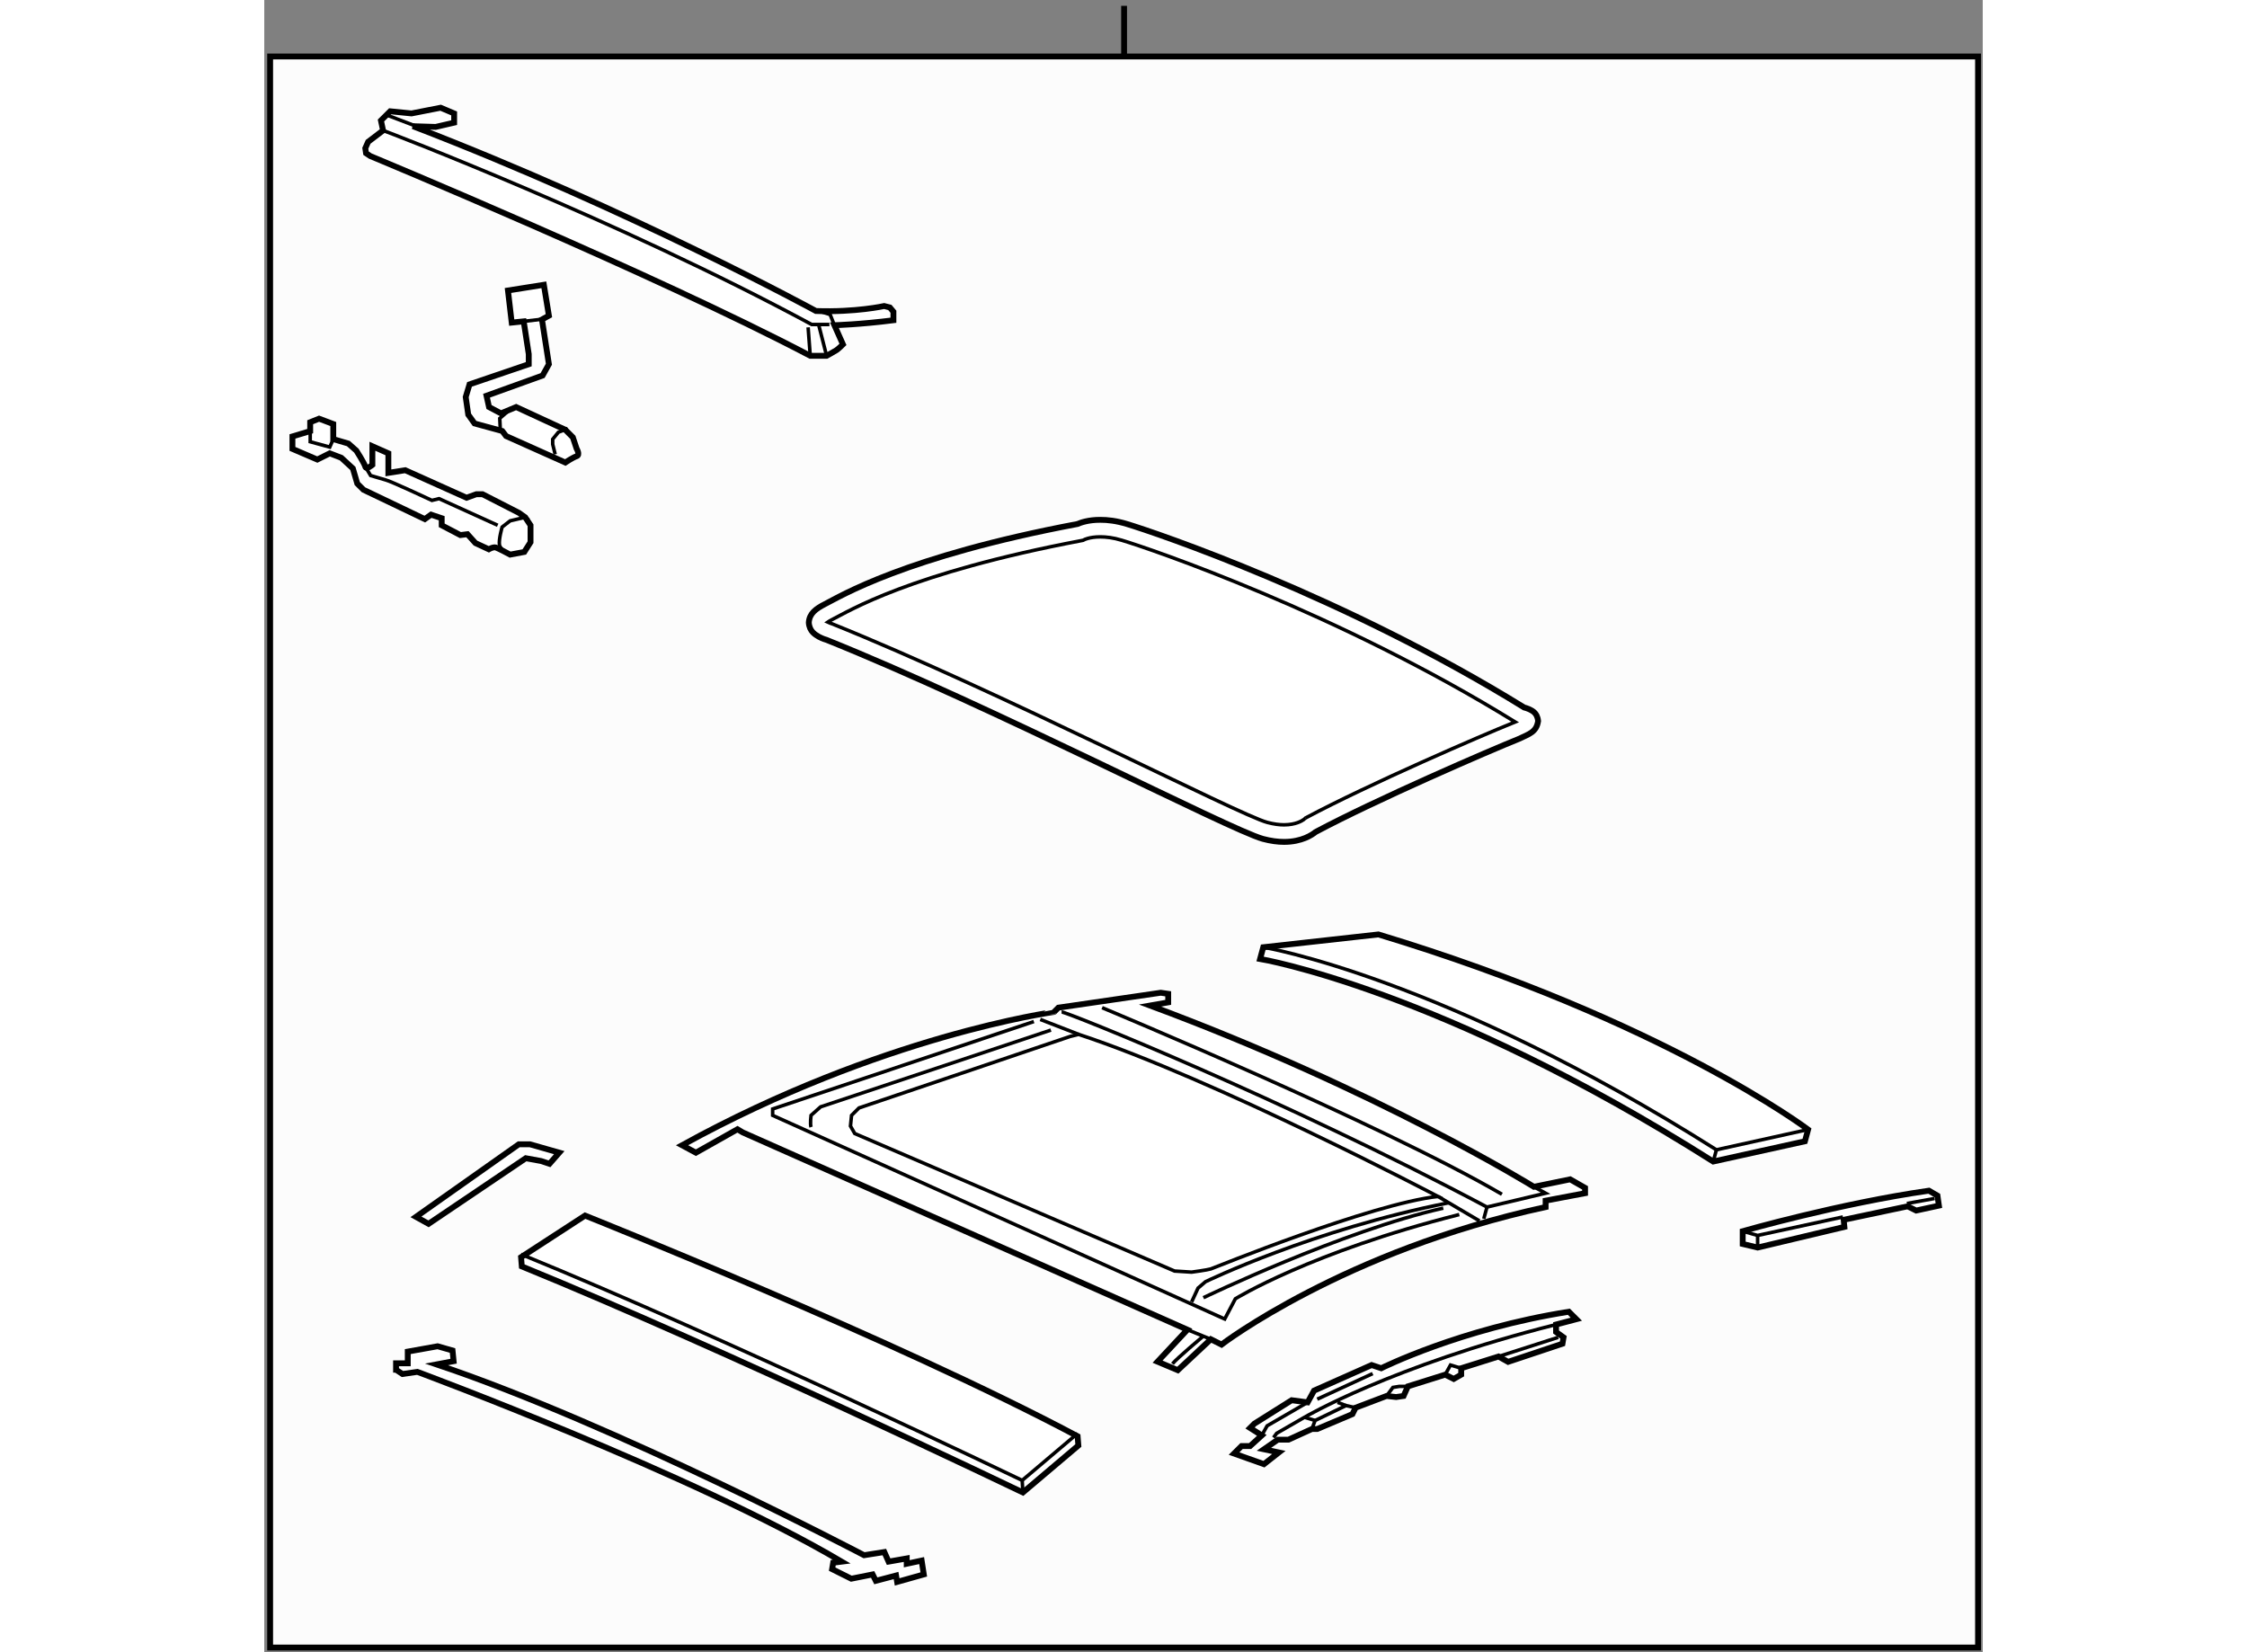 <?xml version="1.0" encoding="utf-8"?>
<!-- Generator: Adobe Illustrator 15.1.0, SVG Export Plug-In . SVG Version: 6.00 Build 0)  -->
<!DOCTYPE svg PUBLIC "-//W3C//DTD SVG 1.1//EN" "http://www.w3.org/Graphics/SVG/1.1/DTD/svg11.dtd">
<svg version="1.1" xmlns="http://www.w3.org/2000/svg" xmlns:xlink="http://www.w3.org/1999/xlink" x="0px" y="0px" width="244.8px"
	 height="180px" viewBox="8.967 20.175 146.794 141.136" enable-background="new 0 0 244.8 180" xml:space="preserve">
	
<rect x="8.967" y="20.175" width="146.794" height="141.136" fill="#808080" stroke="none"/>
	
<g><rect x="9.467" y="25" fill="#FCFCFC" stroke="#000000" stroke-width="0.5" width="145.894" height="135.911"></rect><line fill="none" stroke="#000000" stroke-width="0.5" x1="82.414" y1="25.168" x2="82.414" y2="20.675"></line></g><g><path fill="#FFFFFF" stroke="#000000" stroke-width="0.5" d="M44.652,118.004l1.184,0.637l3.553-2.003l0.454,0.272l37.979,16.85
				l-2.55,2.732l1.73,0.729l2.823-2.644l0.911,0.457c0,0,10.474-8.016,27.687-11.75v-0.546l3.369-0.637v-0.457l-1.274-0.727
				l-3.097,0.637c0,0-13.388-8.287-32.788-15.483l1.549-0.272v-0.729l-0.638-0.093l-8.742,1.275l-0.363,0.365
				C76.438,106.619,61.683,108.623,44.652,118.004z"></path><path fill="none" stroke="#000000" stroke-width="0.3" d="M77.803,108.713l-18.032,6.104l-0.638,0.637l-0.092,0.91l0.365,0.64
				l27.321,11.747l1.457,0.092c0,0,1.366-0.182,1.64-0.274c0.273-0.09,13.661-5.554,19.398-6.192c0,0-19.034-10.018-30.691-13.844
				L77.803,108.713z"></path><line fill="none" stroke="#000000" stroke-width="0.3" x1="75.253" y1="107.258" x2="78.532" y2="108.531"></line><line fill="none" stroke="#000000" stroke-width="0.3" x1="109.223" y1="122.375" x2="112.776" y2="124.469"></line><path fill="none" stroke="#000000" stroke-width="0.3" d="M77.075,106.619c0.455,0,19.034,7.468,36.339,16.666l5.009-1.183
				l-1.002-0.547"></path><line fill="none" stroke="#000000" stroke-width="0.3" x1="113.414" y1="123.285" x2="113.14" y2="124.289"></line><path fill="none" stroke="#000000" stroke-width="0.3" d="M80.536,106.254c0,0,23.68,9.838,34.153,15.938"></path><path fill="none" stroke="#000000" stroke-width="0.3" d="M74.707,107.439l-22.313,7.467v0.547l38.616,17.396l0.91-1.73
				c0,0,6.466-4.006,19.126-7.194"></path><path fill="none" stroke="#000000" stroke-width="0.3" d="M88.185,131.391l0.546-1.184l0.639-0.546c0,0,9.198-4.464,20.765-6.74"></path><path fill="none" stroke="#000000" stroke-width="0.3" d="M89.187,131.028c0,0,11.932-5.738,20.492-7.65"></path><line fill="none" stroke="#000000" stroke-width="0.3" x1="87.821" y1="133.76" x2="89.825" y2="134.578"></line><path fill="none" stroke="#000000" stroke-width="0.3" d="M86.546,136.675c0.364-0.457,2.641-2.369,2.641-2.369"></path><path fill="none" stroke="#000000" stroke-width="0.3" d="M55.672,116.456c-0.092-0.274,0-1.003,0-1.003l0.818-0.729l19.674-6.558
				"></path></g>



	
<g><path fill="#FFFFFF" stroke="#000000" stroke-width="0.5" d="M94.269,91.834c-2.917-0.816-23.153-11.326-37.282-17.003l0,0
				c-0.03-0.008-0.311-0.081-0.637-0.257l0,0c-0.292-0.176-0.818-0.442-0.869-1.217l0,0c0.048-0.778,0.595-1.175,1.376-1.578l0,0
				l0.001,0.002c1.272-0.645,6.81-4.061,21.582-6.847l0,0c0.261-0.115,0.923-0.357,1.943-0.354l0,0
				c0.625-0.003,1.388,0.087,2.266,0.354l0,0c2.481,0.745,18.585,6.191,33.945,15.678l0,0c0.094,0.022,0.226,0.061,0.37,0.123l0,0
				c0.22,0.119,0.74,0.254,0.817,1.033l0,0c-0.141,0.934-0.729,1.096-1.68,1.54l0,0c-2.379,0.952-12.147,5.172-17.333,7.94l0,0
				c-0.281,0.234-1.169,0.844-2.69,0.844l0,0C95.544,92.092,94.944,92.014,94.269,91.834L94.269,91.834z"></path><path fill="none" stroke="#000000" stroke-width="0.3" d="M57.503,73.083c-0.178,0.089-0.313,0.17-0.407,0.236l0,0
				c0.141,0.069,0.287,0.114,0.356,0.136l0,0c14.21,5.713,34.776,16.335,37.194,16.972l0,0c0.562,0.15,1.04,0.207,1.432,0.207l0,0
				c0.991-0.004,1.523-0.336,1.7-0.463l0,0c0.057-0.039,0.055-0.041,0.055-0.041l0,0l0.073-0.076l0.097-0.051
				c5.279-2.818,15.096-7.064,17.558-8.047l0,0c0.097-0.039,0.183-0.076,0.263-0.109l0,0c-15.177-9.377-31.23-14.812-33.596-15.519
				l0,0c-0.744-0.227-1.358-0.292-1.845-0.292l0,0c-0.486,0-0.848,0.068-1.076,0.133l0,0c-0.229,0.064-0.282,0.102-0.282,0.102l0,0
				l-0.105,0.054l-0.111,0.023c-14.767,2.795-19.955,6.064-21.302,6.735l0,0"></path></g>



	
<g><path fill="#FFFFFF" stroke="#000000" stroke-width="0.5" d="M20.224,137.182l0.547,0.364l1.274-0.183
			c0,0,23.588,8.742,36.248,16.211l-0.729,0.092l-0.091,0.547l1.639,0.818l1.822-0.364l0.273,0.547l1.729-0.455l0.092,0.547
			l2.276-0.639l-0.183-1.184l-1.274,0.272v-0.454l-1.549,0.272l-0.364-0.819l-1.729,0.272c0,0-21.313-11.201-36.521-16.301
			l1.456-0.274l-0.091-0.911l-1.274-0.364l-2.551,0.457v1.001h-1.001V137.182z"></path></g>



	
<g><path fill="#FFFFFF" stroke="#000000" stroke-width="0.5" d="M30.902,127.565l5.466-3.552c0,0,26.685,10.655,42.076,18.851
				l0.063,0.791l-4.736,4.009c0,0-25.411-12.206-42.806-19.31L30.902,127.565z"></path><path fill="none" stroke="#000000" stroke-width="0.3" d="M78.444,142.622l-4.735,4.009c0,0-25.41-12.206-42.807-19.31"></path><line fill="none" stroke="#000000" stroke-width="0.3" x1="73.708" y1="146.631" x2="73.77" y2="147.664"></line></g>



	
<g><polygon fill="#FFFFFF" stroke="#000000" stroke-width="0.5" points="21.925,124.121 22.999,124.718 31.304,119.113 
			32.614,119.352 33.33,119.59 34.164,118.637 31.66,117.923 30.708,117.923 	"></polygon></g>



	
<g><path fill="#FFFFFF" stroke="#000000" stroke-width="0.5" d="M94.032,102.091c0,0,15.392,2.549,38.708,17.304l7.832-1.729
				l0.273-1.004c0,0-12.297-9.288-36.705-16.666l-9.837,1.094L94.032,102.091z"></path><path fill="none" stroke="#000000" stroke-width="0.3" d="M94.304,101.089c0,0,15.393,2.55,38.708,17.305l7.834-1.732"></path><line fill="none" stroke="#000000" stroke-width="0.3" x1="133.012" y1="118.394" x2="132.74" y2="119.395"></line></g>



	
<g><path fill="#FFFFFF" stroke="#000000" stroke-width="0.5" d="M135.258,126.438v-1.093c0,0,8.258-2.367,15.908-3.46l0.729,0.424
				l0.123,0.852l-1.941,0.422l-0.73-0.362l-5.463,1.153l0.059,0.606l-7.408,1.763L135.258,126.438z"></path><polyline fill="none" stroke="#000000" stroke-width="0.3" points="135.258,125.346 136.533,125.71 143.82,124.13 		"></polyline><line fill="none" stroke="#000000" stroke-width="0.3" x1="136.533" y1="125.71" x2="136.533" y2="126.743"></line><line fill="none" stroke="#000000" stroke-width="0.3" x1="149.285" y1="122.979" x2="151.652" y2="122.552"></line></g>



	
<g><path fill="#FFFFFF" stroke="#000000" stroke-width="0.5" d="M19.114,31.319l-1.275,0.971l-0.243,0.546l0.062,0.426l0.364,0.243
				c0,0,24.286,10.078,37.584,17.062h1.397c0,0,0.665-0.363,0.848-0.485c0.183-0.123,0.547-0.487,0.547-0.487l-0.729-1.639
				c0,0,2.186-0.061,5.041-0.425v-0.728l-0.305-0.364l-0.484-0.123c0,0-2.429,0.547-5.828,0.425c0,0-15.787-8.621-34.428-15.785
				l1.942,0.06l1.579-0.364v-0.788l-1.153-0.487l-2.489,0.487l-1.822-0.182l-0.789,0.788L19.114,31.319z"></path><line fill="none" stroke="#000000" stroke-width="0.3" x1="19.539" y1="30.044" x2="22.089" y2="31.014"></line><path fill="none" stroke="#000000" stroke-width="0.3" d="M19.114,31.319c0.364,0.121,20.098,7.65,36.613,16.575h1.03h0.486"></path><line fill="none" stroke="#000000" stroke-width="0.3" x1="55.423" y1="48.137" x2="55.605" y2="50.566"></line><line fill="none" stroke="#000000" stroke-width="0.3" x1="56.334" y1="47.955" x2="57.003" y2="50.566"></line><polyline fill="none" stroke="#000000" stroke-width="0.3" points="56.334,46.74 57.304,47.043 57.668,47.955 		"></polyline></g>



	
<g><path fill="#FFFFFF" stroke="#000000" stroke-width="0.5" d="M31.128,47.627l-1.024,0.105l0,0l-0.321-2.743l3.066-0.486
				l0.431,2.638l-0.593,0.325l0.593,3.819l-0.539,0.968l-4.79,1.725l0.214,0.967l1.023,0.54l1.294-0.54l4.197,1.94l0.646,0.646
				l0.322,0.968c0,0,0.324,0.538,0,0.647c-0.322,0.108-0.968,0.537-0.968,0.537l-5.058-2.261l-0.324-0.429l-2.368-0.646l-0.539-0.754
				l-0.216-1.506l0.325-1.079l5.059-1.723v-0.86L31.128,47.627L31.128,47.627z"></path><line fill="none" stroke="#000000" stroke-width="0.3" x1="31.128" y1="47.627" x2="32.958" y2="47.411"></line><path fill="none" stroke="#000000" stroke-width="0.3" d="M30.104,55.055c-0.161,0.106-1.021,0.861-1.021,0.861l0.054,1.129"></path><path fill="none" stroke="#000000" stroke-width="0.3" d="M34.895,56.776c-0.216,0.109-0.808,0.322-0.808,0.322l-0.483,0.595v0.43
				l0.213,0.862"></path></g>



	
<g><path fill="#FFFFFF" stroke="#000000" stroke-width="0.5" d="M11.372,57.457v1.063l2.125,0.911l1.063-0.532l0.986,0.38
				l0.988,0.911l0.377,1.292l0.532,0.53l5.237,2.505l0.532-0.38l0.91,0.305v0.605l1.594,0.836l0.606-0.076l0.684,0.759l1.139,0.53
				c0,0,0.379-0.225,0.606-0.15c0.229,0.073,1.216,0.605,1.216,0.605l1.213-0.227l0.531-0.833v-1.444l-0.456-0.684l-0.531-0.377
				l-3.113-1.594h-0.53l-0.836,0.301l-5.237-2.351l-1.441,0.227v-1.67l-1.366-0.605v1.593c0,0-0.531,0.455-0.608,0.151
				c-0.076-0.304-0.758-1.366-0.758-1.366l-0.684-0.606l-1.291-0.381v-1.289l-1.213-0.457l-0.759,0.305v0.758L11.372,57.457z"></path><path fill="none" stroke="#000000" stroke-width="0.3" d="M29.968,67.55c0,0-0.835-0.377-0.912-0.833
				c-0.076-0.457,0.228-1.52,0.228-1.52l0.684-0.531l1.289-0.305l0.304,0.229"></path><polyline fill="none" stroke="#000000" stroke-width="0.3" points="12.891,57.001 12.891,57.912 14.561,58.366 14.863,57.684 		
				"></polyline><path fill="none" stroke="#000000" stroke-width="0.3" d="M17.595,60.037l0.456,0.759l1.29,0.379
				c0.381,0.076,3.947,1.745,3.947,1.745l0.608-0.15l5.008,2.275"></path></g>



	
<g><path fill="#FFFFFF" stroke="#000000" stroke-width="0.5" d="M91.808,144.341l0.639-0.639h0.729l1.002-0.911l-1.002-0.637
				l0.364-0.364l3.188-2.004l1.366,0.182l0.546-1.001l4.919-2.187l0.819,0.274c0,0,6.74-3.369,16.029-4.827l0.639,0.637l-1.732,0.456
				v0.637l0.639,0.457l-0.092,0.545l-4.644,1.55l-0.819-0.457l-3.188,1.003v0.547l-0.638,0.364l-0.729-0.364l-3.188,1.001
				l-0.365,0.819l-0.638,0.092l-0.818-0.092l-2.643,1.003l-0.272,0.547l-3.006,1.273h-0.455l-2.004,0.911h-0.911l-1.183,0.82
				l1.274,0.272l-1.274,1.001L91.808,144.341z"></path><path fill="none" stroke="#000000" stroke-width="0.3" d="M95.178,142.974l0.273-0.364l2.369-1.365c0,0,7.376-4.371,21.492-7.924"></path><polyline fill="none" stroke="#000000" stroke-width="0.3" points="98.458,142.245 98.73,141.518 101.373,140.242 
				102.191,140.425 		"></polyline><line fill="none" stroke="#000000" stroke-width="0.3" x1="100.644" y1="139.968" x2="101.373" y2="140.242"></line><line fill="none" stroke="#000000" stroke-width="0.3" x1="97.821" y1="141.244" x2="98.73" y2="141.518"></line><polyline fill="none" stroke="#000000" stroke-width="0.3" points="94.177,142.791 94.632,141.973 98.093,139.968 		"></polyline><line fill="none" stroke="#000000" stroke-width="0.3" x1="114.396" y1="136.052" x2="119.496" y2="134.414"></line><polyline fill="none" stroke="#000000" stroke-width="0.3" points="104.833,139.422 105.379,138.692 105.925,138.603 
				106.655,138.603 		"></polyline><polyline fill="none" stroke="#000000" stroke-width="0.3" points="109.842,137.602 110.297,136.78 111.208,137.055 		"></polyline><line fill="none" stroke="#000000" stroke-width="0.3" x1="98.913" y1="139.696" x2="103.649" y2="137.51"></line></g>


</svg>
